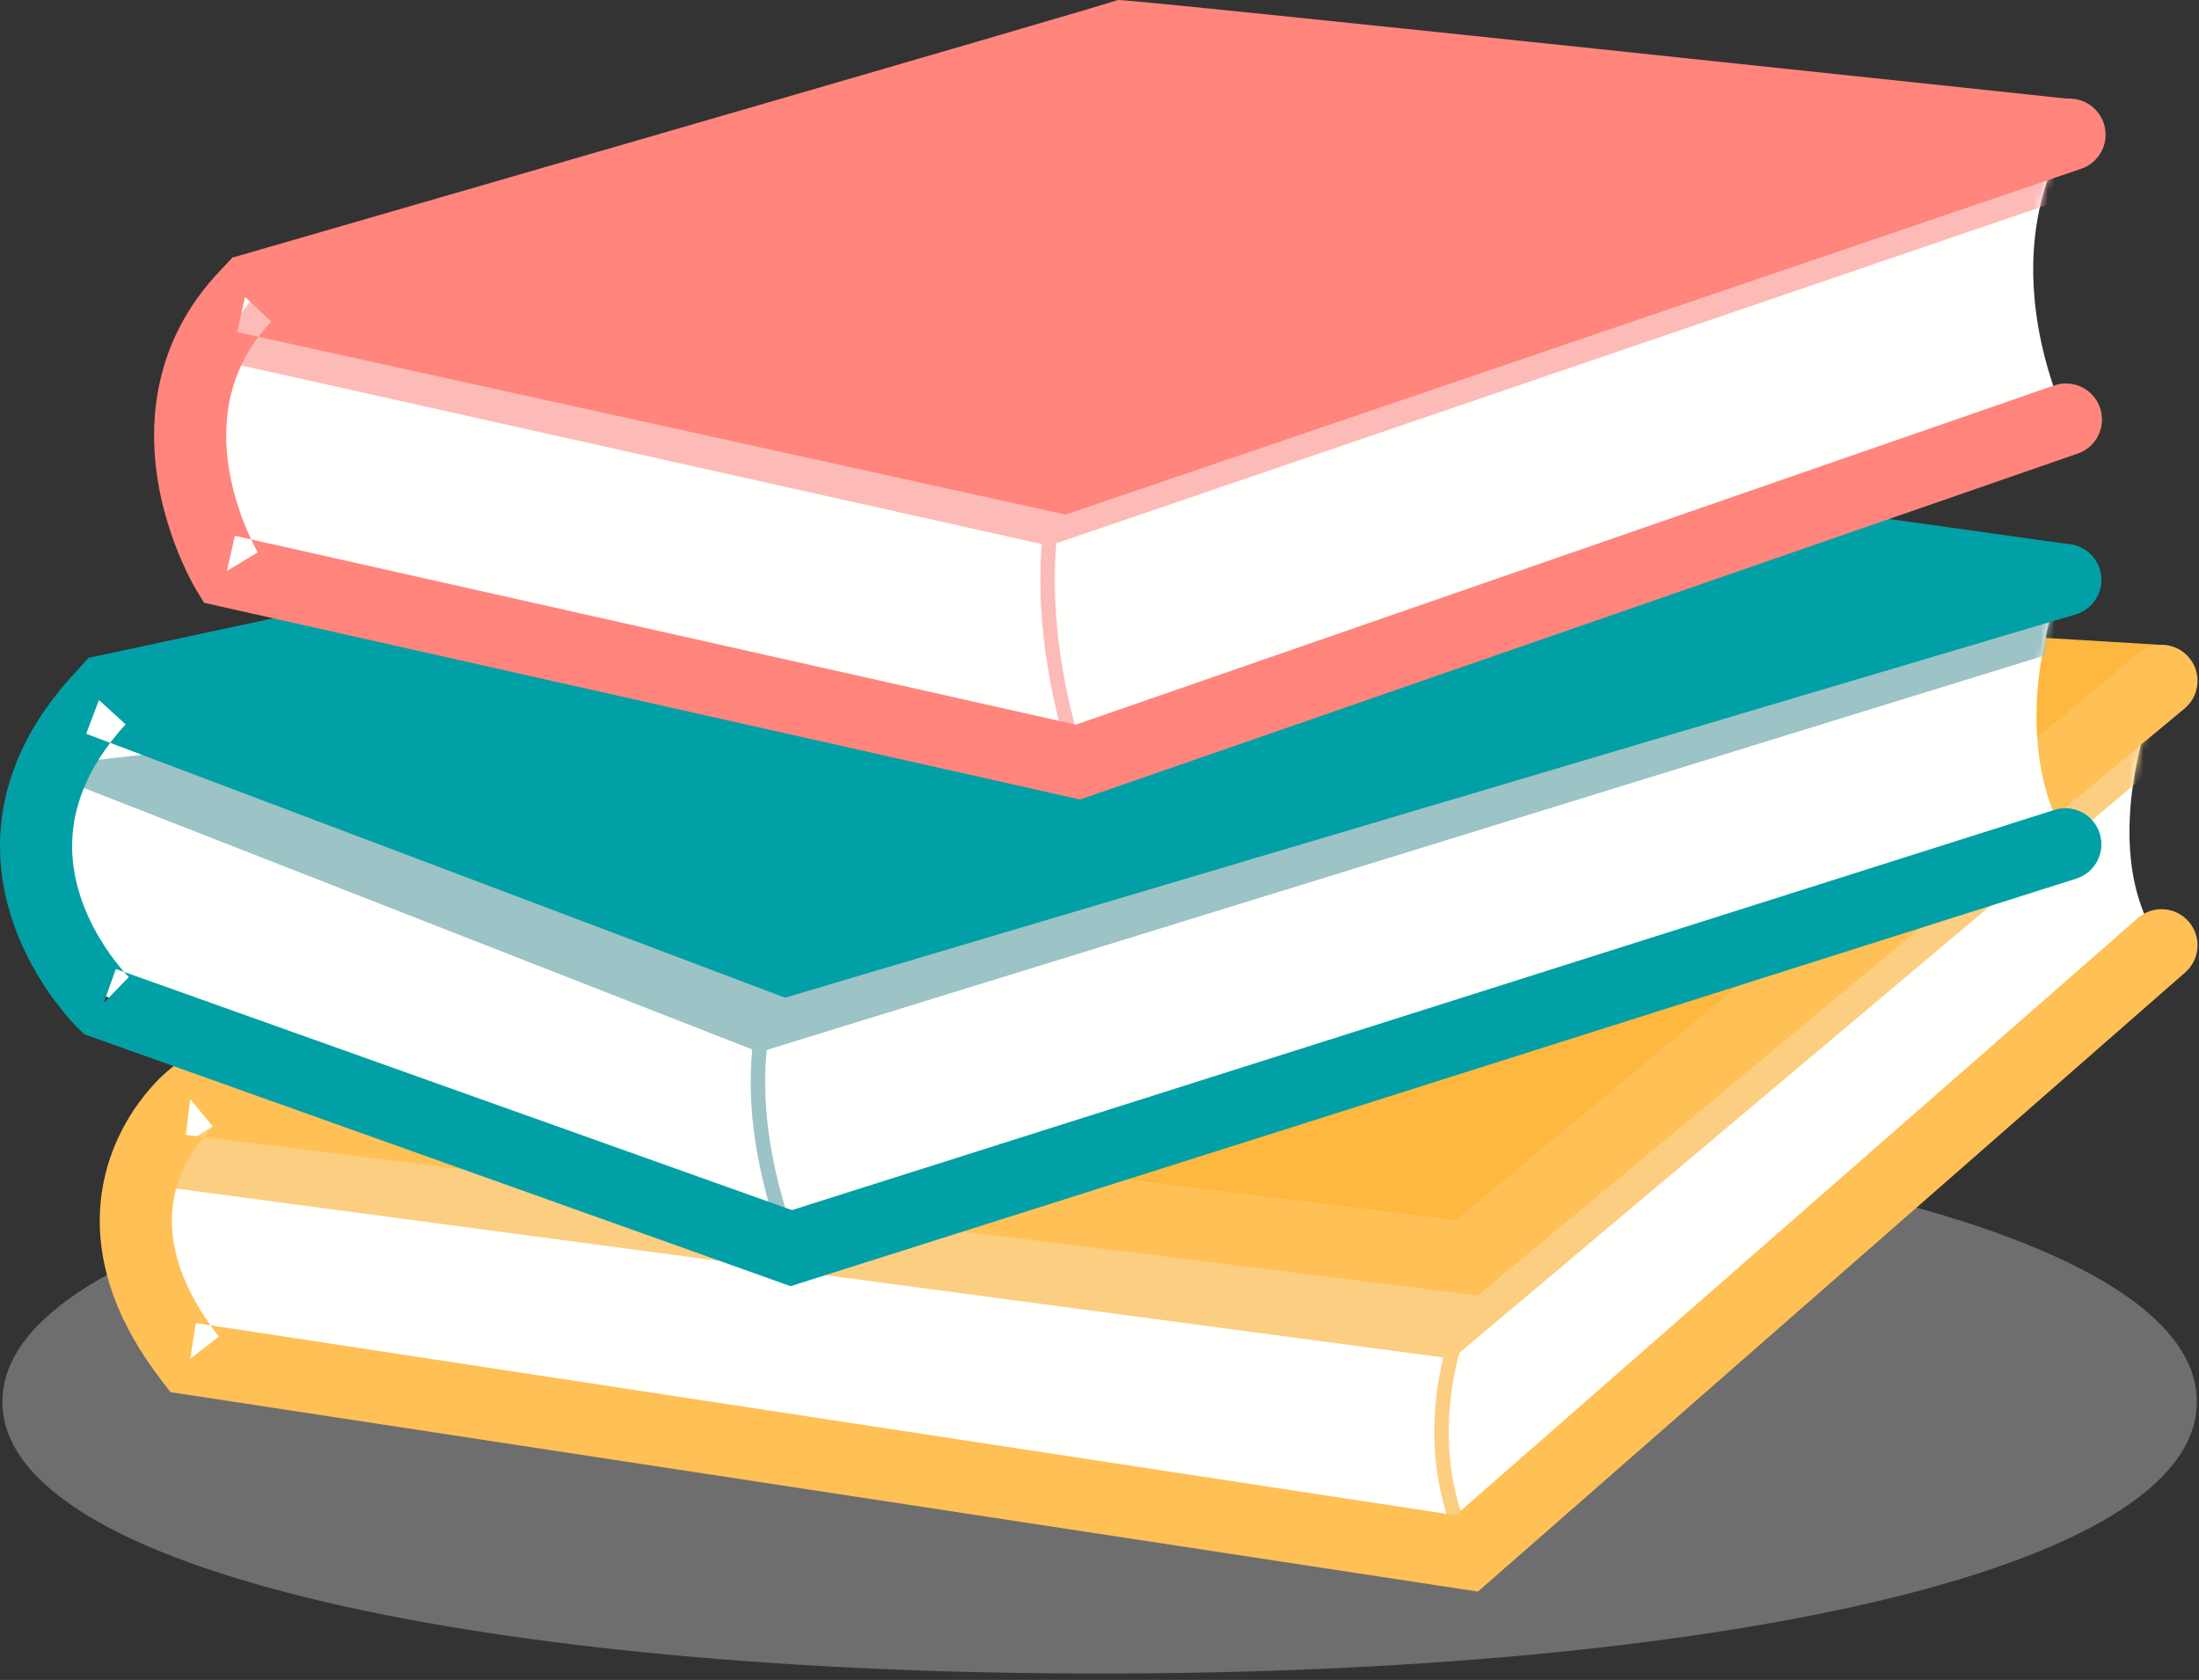 <?xml version="1.0" encoding="UTF-8"?>
<svg width="322px" height="246px" viewBox="0 0 322 246" version="1.1" xmlns="http://www.w3.org/2000/svg" xmlns:xlink="http://www.w3.org/1999/xlink">
    <rect x="0" y="0" width="322" height="246" fill="#333333" stroke="none"/>
    <!-- Generator: Sketch 62 (91390) - https://sketch.com -->
    <title>Group 7</title>
    <desc>Created with Sketch.</desc>
    <defs>
        <path d="M195.427,128.266 L8.513,99.753 C-9.44,76.521 8.513,61.736 8.513,61.736 L195.427,84.969 L297.157,0.487 C297.157,0.487 286.597,24.424 297.157,39.209 L195.427,128.266" id="path-1"></path>
        <path d="M298.077,39.367 L111.515,98.504 L10.841,62.6 C10.841,62.6 -10.983,41.479 10.137,18.247 L110.811,56.264 L298.077,0.648 C298.077,0.648 288.573,22.471 298.077,39.367" id="path-3"></path>
        <path d="M275.165,42.223 L130.491,92.384 L5.881,64.399 C5.881,64.399 -7.848,41.695 8.521,24.271 L128.378,50.671 L275.693,0.511 C275.693,0.511 264.077,15.822 275.165,42.223" id="path-5"></path>
    </defs>
    <g id="Page-1" stroke="none" stroke-width="1" fill="none" fill-rule="evenodd">
        <g id="Group-7">
            <path d="M161.017,245.063 C72.284,245.063 0.351,230.268 0.351,205.262 C0.351,180.255 72.284,164 161.017,164 C249.75,164 321.683,180.255 321.683,205.262 C321.683,230.268 249.75,245.063 161.017,245.063" id="Fill-53" fill="#D8D8D8" opacity="0.357"></path>
            <path d="M140.065,86.231 C130.825,88.344 26.14,155.53 26.14,155.53 L211.61,181.36 L316.156,94.415 C316.156,94.415 149.306,84.119 140.065,86.231" id="Fill-95" fill="#FEB73F"></path>
            <path d="M214.778,227.474 L27.864,198.961 C9.911,175.729 27.864,160.944 27.864,160.944 L214.778,184.177 L316.508,99.695 C316.508,99.695 305.948,123.632 316.508,138.417 L214.778,227.474" id="Fill-96" fill="#FFFFFE"></path>
            <g id="Group-100" transform="translate(19.351, 99.208)">
                <mask id="mask-2" fill="white">
                    <use xlink:href="#path-1"></use>
                </mask>
                <g id="Clip-98"></g>
                <polyline id="Fill-97" fill="#FCCE81" mask="url(#mask-2)" points="3.232 74.409 193.315 99.753 296.805 12.632 292.581 1.544 72.401 27.944 3.76 70.713"></polyline>
                <path d="M195.016,90.822 C194.977,90.908 190.682,99.246 190.675,110.47 C190.675,116.079 191.76,122.417 195.016,128.749 L196.895,127.783 C193.815,121.794 192.788,115.811 192.787,110.47 C192.787,105.13 193.819,100.438 194.853,97.092 C195.369,95.418 195.885,94.082 196.269,93.169 C196.461,92.712 196.62,92.362 196.73,92.128 C196.785,92.011 196.827,91.923 196.855,91.866 L196.887,91.803 L196.895,91.788 L195.016,90.822" id="Fill-99" fill="#FCCE81" mask="url(#mask-2)"></path>
            </g>
            <path d="M313.135,95.633 L213.162,178.655 L26.261,155.424 L24.507,156.868 C24.225,157.107 21.862,159.077 19.455,162.748 C18.255,164.584 17.047,166.852 16.132,169.541 C15.218,172.226 14.605,175.338 14.605,178.779 C14.605,182.219 15.222,185.976 16.677,189.908 C18.132,193.844 20.41,197.951 23.686,202.189 L24.978,203.862 L216.409,233.063 L319.986,142.39 C322.18,140.469 322.402,137.133 320.481,134.939 C318.56,132.745 315.224,132.523 313.03,134.444 L213.147,221.884 L28.66,193.741 L27.864,198.961 L32.042,195.732 C29.333,192.226 27.622,189.059 26.583,186.248 C25.545,183.433 25.167,180.971 25.165,178.779 C25.166,176.588 25.549,174.655 26.131,172.94 C27,170.375 28.344,168.307 29.458,166.921 C30.014,166.228 30.507,165.708 30.835,165.384 C31,165.222 31.123,165.109 31.191,165.047 L31.252,164.994 L31.253,164.993 L29.449,162.87 L31.22,165.02 L31.253,164.993 L29.449,162.87 L31.22,165.02 L27.864,160.944 L27.212,166.184 L216.394,189.698 L319.882,103.757 C322.125,101.894 322.433,98.565 320.57,96.322 C318.707,94.079 315.378,93.77 313.135,95.633" id="Fill-101" fill="#FFC056"></path>
            <path d="M302.428,122.575 L115.866,181.712 L15.192,145.808 C15.192,145.808 -6.632,124.687 14.488,101.455 L115.162,139.472 L302.428,83.855 C302.428,83.855 292.924,105.679 302.428,122.575" id="Fill-102" fill="#FFFFFE"></path>
            <g id="Group-106" transform="translate(4.351, 83.208)">
                <mask id="mask-4" fill="white">
                    <use xlink:href="#path-3"></use>
                </mask>
                <g id="Clip-104"></g>
                <polyline id="Fill-103" fill="#9CC3C5" mask="url(#mask-4)" points="0.214 29.159 106.838 70.872 299 11.56 299 -4.633 0.214 29.159"></polyline>
                <path d="M109.945,56.714 C109.851,56.844 105.574,63.038 105.576,75.23 C105.575,81.759 106.801,90 110.526,99.931 L112.503,99.19 C108.861,89.474 107.688,81.494 107.688,75.23 C107.688,69.383 108.709,65.028 109.718,62.146 C110.222,60.705 110.723,59.633 111.093,58.93 C111.277,58.578 111.429,58.318 111.531,58.151 L111.646,57.969 L111.673,57.93 L111.677,57.923 L111.401,57.733 L111.676,57.925 L111.677,57.923 L111.401,57.733 L111.676,57.925 L109.945,56.714" id="Fill-105" fill="#9CC3C5" mask="url(#mask-4)"></path>
            </g>
            <path d="M300.833,118.598 L115.965,177.198 L16.966,141.89 L15.192,146.863 L18.864,143.069 L16.463,145.55 L18.877,143.082 L18.864,143.069 L16.463,145.55 L18.877,143.082 C18.807,143.018 16.616,140.816 14.546,137.319 C13.509,135.572 12.501,133.507 11.765,131.24 C11.028,128.97 10.56,126.508 10.56,123.905 C10.563,121.302 11.017,118.551 12.202,115.589 C13.39,112.629 15.324,109.442 18.395,106.062 L14.488,102.511 L12.622,107.45 L114.96,146.095 L303.931,89.973 C306.727,89.142 308.32,86.203 307.49,83.408 C306.66,80.612 303.72,79.019 300.925,79.85 L115.363,134.959 L12.995,96.303 L10.581,98.959 C6.764,103.155 4.094,107.431 2.401,111.658 C0.704,115.882 2.84217094e-14,120.041 2.84217094e-14,123.905 C2.84217094e-14,127.902 0.741,131.576 1.821,134.806 C3.447,139.654 5.817,143.522 7.788,146.233 C9.764,148.942 11.355,150.497 11.52,150.658 L12.341,151.452 L115.766,188.339 L304.024,128.664 C306.803,127.783 308.343,124.815 307.461,122.035 C306.58,119.256 303.612,117.716 300.833,118.598" id="Fill-107" fill="#01A0A6"></path>
            <polyline id="Fill-108" fill="#01A0A6" points="13.014 96.322 174.65 61.679 302.977 79.692 115.865 137.712 13.014 96.322"></polyline>
            <path d="M302.516,61.431 L157.842,111.592 L33.232,83.607 C33.232,83.607 19.503,60.903 35.872,43.479 L155.729,69.879 L303.044,19.719 C303.044,19.719 291.428,35.03 302.516,61.431" id="Fill-109" fill="#FFFFFE"></path>
            <g id="Group-113" transform="translate(27.351, 19.208)">
                <mask id="mask-6" fill="white">
                    <use xlink:href="#path-5"></use>
                </mask>
                <g id="Clip-111"></g>
                <polyline id="Fill-110" fill="#FDBBB7" mask="url(#mask-6)" points="3.241 33.247 126.267 60.703 277.805 8.959 270.941 2.887 240.316 3.679 19.609 10.543"></polyline>
                <path d="M127.95,47.585 C127.896,47.698 124.988,53.987 124.989,65.666 C124.989,72.756 126.061,81.829 129.483,92.701 L131.498,92.067 C128.139,81.395 127.101,72.543 127.101,65.666 C127.101,60.003 127.805,55.678 128.502,52.783 C128.851,51.335 129.198,50.244 129.455,49.523 C129.583,49.162 129.688,48.894 129.76,48.719 L129.841,48.528 L129.86,48.485 L129.864,48.478 L127.95,47.585" id="Fill-112" fill="#FDBBB7" mask="url(#mask-6)"></path>
            </g>
            <path d="M301.342,14.72 L155.424,64.405 L34.077,37.677 L32.023,39.863 C28.482,43.627 26.073,47.724 24.599,51.816 C23.119,55.91 22.563,59.978 22.563,63.754 C22.57,70.095 24.097,75.63 25.593,79.636 C27.096,83.642 28.591,86.133 28.714,86.339 L29.878,88.266 L158.151,117.073 L304.246,66.419 C307.001,65.464 308.46,62.456 307.505,59.701 C306.549,56.946 303.542,55.487 300.786,56.442 L157.532,106.111 L34.389,78.456 L33.232,83.607 L37.75,80.875 L36.217,81.803 L37.758,80.889 L37.75,80.875 L36.217,81.803 L37.758,80.889 C37.722,80.83 36.523,78.787 35.37,75.629 C34.21,72.471 33.117,68.211 33.123,63.754 C33.124,61.006 33.524,58.191 34.531,55.405 C35.542,52.617 37.147,49.838 39.72,47.094 L35.872,43.479 L34.736,48.635 L156.034,75.353 L304.746,24.717 C307.506,23.777 308.982,20.777 308.042,18.017 C307.102,15.256 304.102,13.781 301.342,14.72" id="Fill-114" fill="#FF857D"></path>
            <path d="M34.041,37.72 C34.041,37.72 163.298,0.357 163.65,0.006 C164.002,-0.346 303.505,14.532 303.505,14.532 L155.554,66.888 L34.041,37.72" id="Fill-115" fill="#FF857D"></path>
        </g>
    </g>
</svg>